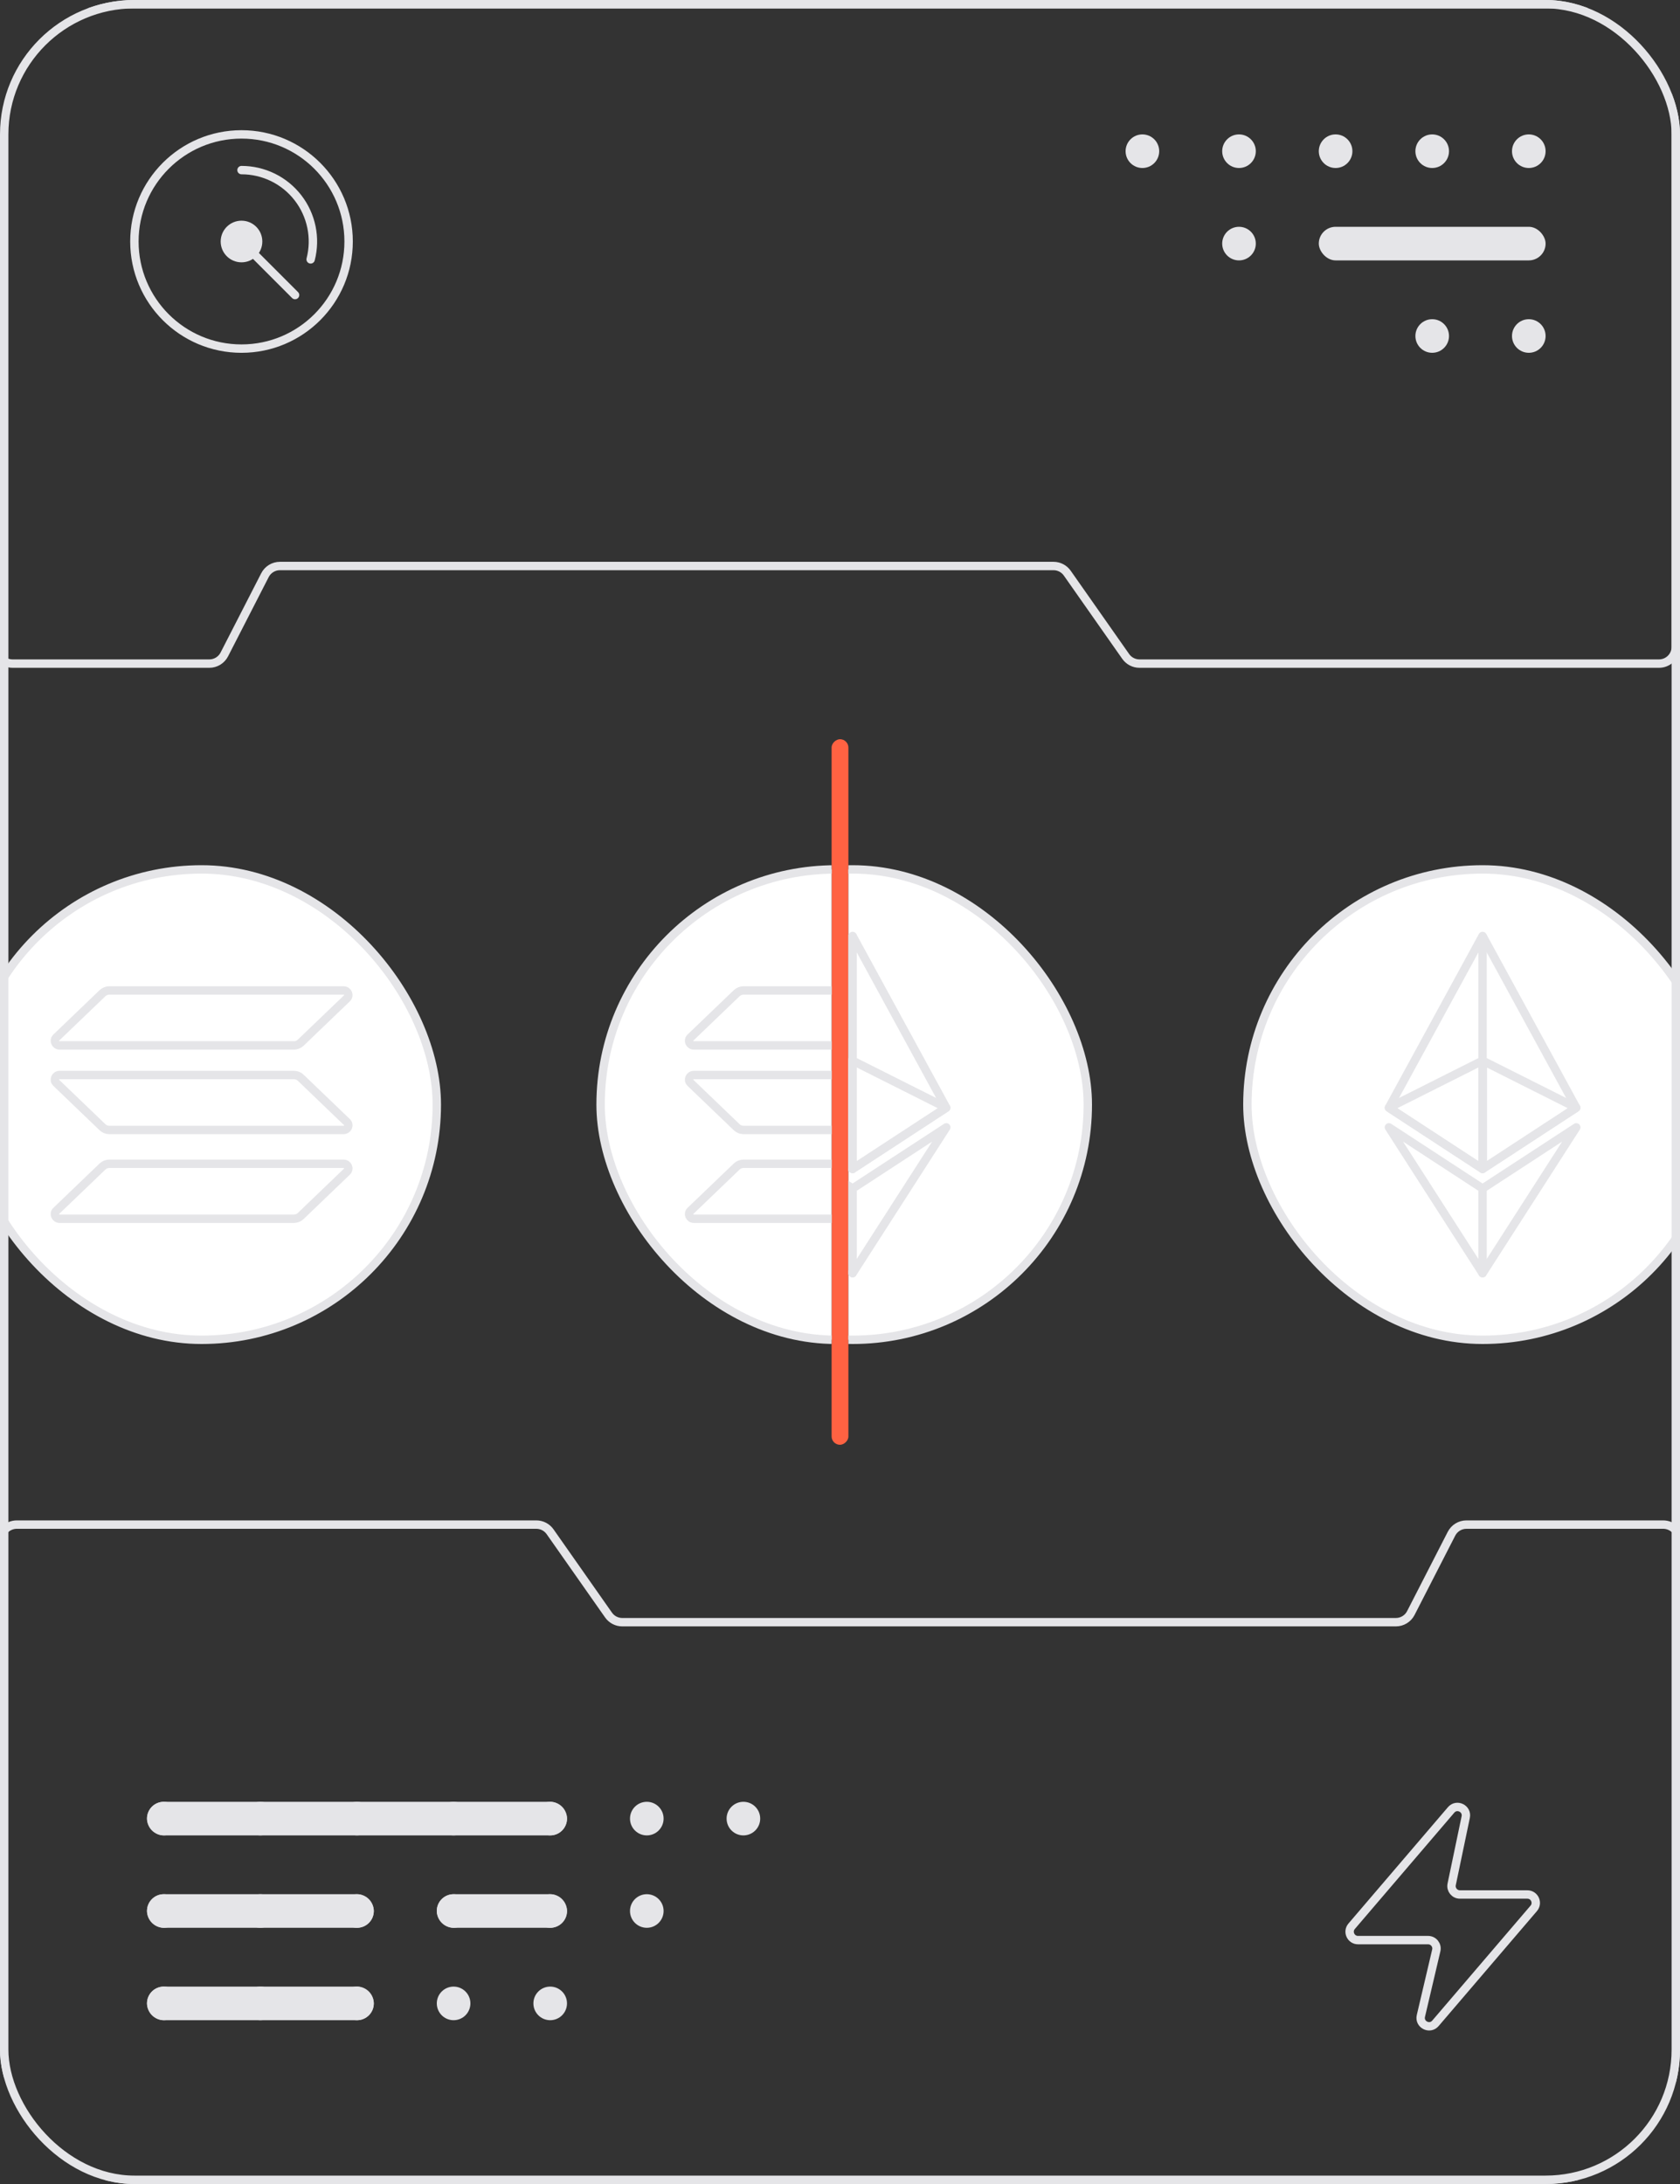 <svg width="400" height="520" viewBox="0 0 400 520" fill="none" xmlns="http://www.w3.org/2000/svg">
<rect x="0" y="0" width="400" height="520" fill="#333333" stroke="none"/>
<g clip-path="url(#clip0_10565_15450)">
<path d="M395 1H3C0.791 1 -1 2.791 -1 5V154C-1 156.209 0.791 158 3 158H49.847C51.348 158 52.722 157.16 53.407 155.825L63.089 136.939C63.773 135.604 65.148 134.764 66.648 134.764H250.839C252.142 134.764 253.364 135.399 254.113 136.467L268.025 156.297C268.774 157.365 269.996 158 271.299 158H395C397.209 158 399 156.209 399 154V5C399 2.791 397.209 1 395 1Z" stroke="#E5E5E8" stroke-width="2"/>
<circle cx="272" cy="36" r="4" fill="#E5E5E8"/>
<circle cx="39" cy="433" r="4" fill="#E5E5E8"/>
<circle cx="39" cy="455" r="4" fill="#E5E5E8"/>
<circle cx="39" cy="477" r="4" fill="#E5E5E8"/>
<circle cx="295" cy="36" r="4" fill="#E5E5E8"/>
<circle cx="295" cy="58" r="4" fill="#E5E5E8"/>
<circle cx="62" cy="433" r="4" fill="#E5E5E8"/>
<circle cx="62" cy="455" r="4" fill="#E5E5E8"/>
<circle cx="62" cy="477" r="4" fill="#E5E5E8"/>
<circle cx="318" cy="36" r="4" fill="#E5E5E8"/>
<circle cx="85" cy="433" r="4" fill="#E5E5E8"/>
<circle cx="85" cy="455" r="4" fill="#E5E5E8"/>
<circle cx="85" cy="477" r="4" fill="#E5E5E8"/>
<circle cx="341" cy="36" r="4" fill="#E5E5E8"/>
<circle cx="341" cy="80" r="4" fill="#E5E5E8"/>
<circle cx="108" cy="433" r="4" fill="#E5E5E8"/>
<circle cx="108" cy="455" r="4" fill="#E5E5E8"/>
<circle cx="108" cy="477" r="4" fill="#E5E5E8"/>
<circle cx="364" cy="36" r="4" fill="#E5E5E8"/>
<circle cx="364" cy="80" r="4" fill="#E5E5E8"/>
<circle cx="131" cy="433" r="4" fill="#E5E5E8"/>
<circle cx="154" cy="433" r="4" fill="#E5E5E8"/>
<circle cx="177" cy="433" r="4" fill="#E5E5E8"/>
<circle cx="131" cy="455" r="4" fill="#E5E5E8"/>
<circle cx="154" cy="455" r="4" fill="#E5E5E8"/>
<circle cx="131" cy="477" r="4" fill="#E5E5E8"/>
<path d="M4 520H396C398.209 520 400 518.209 400 516V367C400 364.791 398.209 363 396 363H349.153C347.652 363 346.278 363.84 345.593 365.175L335.911 384.061C335.227 385.396 333.852 386.236 332.352 386.236H148.161C146.858 386.236 145.636 385.601 144.887 384.533L130.975 364.703C130.226 363.635 129.004 363 127.701 363H4C1.791 363 0 364.791 0 367V516C0 518.209 1.791 520 4 520Z" stroke="#E5E5E8" stroke-width="2"/>
<rect x="198" y="344" width="168" height="4" rx="2" transform="rotate(-90 198 344)" fill="#FF6242"/>
<g clip-path="url(#clip1_10565_15450)">
<rect x="-8" y="207" width="112" height="112" rx="56" fill="white"/>
<rect x="-8" y="207" width="112" height="112" rx="56" stroke="#E5E5E8" stroke-width="2"/>
<path d="M24.414 277.732C24.835 277.327 25.415 277.091 26.03 277.091H81.795C82.814 277.091 83.323 278.271 82.603 278.963L71.587 289.535C71.166 289.939 70.586 290.176 69.971 290.176H14.206C13.187 290.176 12.678 288.995 13.398 288.304L24.414 277.732Z" stroke="#E5E5E8" stroke-width="2"/>
<path d="M24.414 236.465C24.853 236.061 25.433 235.824 26.03 235.824H81.795C82.814 235.824 83.323 237.005 82.603 237.696L71.587 248.268C71.166 248.673 70.586 248.909 69.971 248.909H14.206C13.187 248.909 12.678 247.729 13.398 247.037L24.414 236.465Z" stroke="#E5E5E8" stroke-width="2"/>
<path d="M71.587 256.595C71.166 256.191 70.586 255.954 69.971 255.954H14.206C13.187 255.954 12.678 257.135 13.398 257.826L24.414 268.398C24.835 268.803 25.415 269.039 26.03 269.039H81.795C82.814 269.039 83.323 267.859 82.603 267.167L71.587 256.595Z" stroke="#E5E5E8" stroke-width="2"/>
<rect x="143" y="207" width="112" height="112" rx="56" fill="white"/>
<rect x="143" y="207" width="112" height="112" rx="56" stroke="#E5E5E8" stroke-width="2"/>
<path d="M175.414 277.732C175.835 277.327 176.415 277.091 177.03 277.091H232.795C233.814 277.091 234.324 278.271 233.603 278.963L222.587 289.535C222.166 289.939 221.586 290.176 220.971 290.176H165.206C164.187 290.176 163.678 288.995 164.398 288.304L175.414 277.732Z" stroke="#E5E5E8" stroke-width="2"/>
<path d="M175.414 236.465C175.853 236.061 176.433 235.824 177.03 235.824H232.795C233.814 235.824 234.324 237.005 233.603 237.696L222.587 248.268C222.166 248.673 221.586 248.909 220.971 248.909H165.206C164.187 248.909 163.678 247.729 164.398 247.037L175.414 236.465Z" stroke="#E5E5E8" stroke-width="2"/>
<path d="M222.587 256.595C222.166 256.191 221.586 255.954 220.971 255.954H165.206C164.187 255.954 163.678 257.135 164.398 257.826L175.414 268.398C175.835 268.803 176.415 269.039 177.03 269.039H232.795C233.814 269.039 234.324 267.859 233.603 267.167L222.587 256.595Z" stroke="#E5E5E8" stroke-width="2"/>
</g>
<g clip-path="url(#clip2_10565_15450)">
<rect x="147" y="207" width="112" height="112" rx="56" fill="white"/>
<rect x="147" y="207" width="112" height="112" rx="56" stroke="#E5E5E8" stroke-width="2"/>
<path d="M202.993 222.852L225.29 263.745L202.993 278.312L202.506 277.775" stroke="#E5E5E8" stroke-width="2" stroke-linejoin="round"/>
<path d="M202.993 282.979L225.304 268.419L202.993 303.148L202.719 302.261" stroke="#E5E5E8" stroke-width="2" stroke-linejoin="round"/>
<path d="M202.993 282.978H203.993C203.993 282.641 203.823 282.326 203.54 282.141L202.993 282.978ZM202.993 303.147L202.152 303.688C202.391 304.061 202.849 304.232 203.275 304.107C203.701 303.982 203.993 303.591 203.993 303.147H202.993ZM180.695 268.419L181.242 267.582C180.847 267.324 180.326 267.377 179.991 267.709C179.656 268.041 179.599 268.562 179.854 268.959L180.695 268.419ZM202.993 278.312L202.446 279.15C202.754 279.35 203.146 279.367 203.469 279.192C203.792 279.017 203.993 278.68 203.993 278.312H202.993ZM180.695 263.745L179.817 263.266C179.568 263.724 179.712 264.297 180.148 264.582L180.695 263.745ZM202.993 222.852H203.993C203.993 222.395 203.683 221.996 203.24 221.883C202.797 221.771 202.334 221.972 202.115 222.374L202.993 222.852ZM202.993 282.978H201.993V303.147H202.993H203.993V282.978H202.993ZM202.993 303.147L203.835 302.607L181.537 267.879L180.695 268.419L179.854 268.959L202.152 303.688L202.993 303.147ZM180.695 268.419L180.149 269.256L202.446 283.816L202.993 282.978L203.54 282.141L181.242 267.582L180.695 268.419ZM202.993 278.312L203.54 277.475L181.242 262.908L180.695 263.745L180.148 264.582L202.446 279.15L202.993 278.312ZM180.695 263.745L181.573 264.224L203.871 223.331L202.993 222.852L202.115 222.374L179.817 263.266L180.695 263.745ZM202.993 222.852H201.993V278.312H202.993H203.993V222.852H202.993Z" fill="#E5E5E8"/>
<path d="M202.993 278.312L225.29 263.745L202.993 252.543V278.312Z" stroke="#E5E5E8" stroke-width="2" stroke-linejoin="round"/>
<path d="M180.695 263.745L202.993 278.313V252.543L180.695 263.745Z" stroke="#E5E5E8" stroke-width="2" stroke-linejoin="round"/>
<rect x="297" y="207" width="112" height="112" rx="56" fill="white"/>
<rect x="297" y="207" width="112" height="112" rx="56" stroke="#E5E5E8" stroke-width="2"/>
<path d="M352.993 222.852L375.29 263.745L352.993 278.312L352.506 277.775" stroke="#E5E5E8" stroke-width="2" stroke-linejoin="round"/>
<path d="M352.993 282.979L375.304 268.419L352.993 303.148L352.719 302.261" stroke="#E5E5E8" stroke-width="2" stroke-linejoin="round"/>
<path d="M352.993 282.978H353.993C353.993 282.641 353.823 282.326 353.54 282.141L352.993 282.978ZM352.993 303.147L352.152 303.688C352.391 304.061 352.849 304.232 353.275 304.107C353.701 303.982 353.993 303.591 353.993 303.147H352.993ZM330.695 268.419L331.242 267.582C330.847 267.324 330.326 267.377 329.991 267.709C329.656 268.041 329.599 268.562 329.854 268.959L330.695 268.419ZM352.993 278.312L352.446 279.15C352.754 279.35 353.146 279.367 353.469 279.192C353.792 279.017 353.993 278.68 353.993 278.312H352.993ZM330.695 263.745L329.817 263.266C329.568 263.724 329.712 264.297 330.148 264.582L330.695 263.745ZM352.993 222.852H353.993C353.993 222.395 353.683 221.996 353.24 221.883C352.797 221.771 352.334 221.972 352.115 222.374L352.993 222.852ZM352.993 282.978H351.993V303.147H352.993H353.993V282.978H352.993ZM352.993 303.147L353.835 302.607L331.537 267.879L330.695 268.419L329.854 268.959L352.152 303.688L352.993 303.147ZM330.695 268.419L330.149 269.256L352.446 283.816L352.993 282.978L353.54 282.141L331.242 267.582L330.695 268.419ZM352.993 278.312L353.54 277.475L331.242 262.908L330.695 263.745L330.148 264.582L352.446 279.15L352.993 278.312ZM330.695 263.745L331.573 264.224L353.871 223.331L352.993 222.852L352.115 222.374L329.817 263.266L330.695 263.745ZM352.993 222.852H351.993V278.312H352.993H353.993V222.852H352.993Z" fill="#E5E5E8"/>
<path d="M352.993 278.312L375.29 263.745L352.993 252.543V278.312Z" stroke="#E5E5E8" stroke-width="2" stroke-linejoin="round"/>
<path d="M330.695 263.745L352.993 278.313V252.543L330.695 263.745Z" stroke="#E5E5E8" stroke-width="2" stroke-linejoin="round"/>
</g>
<circle cx="57.502" cy="57.502" r="25.502" stroke="#E5E5E8" stroke-width="2" stroke-linejoin="round"/>
<circle cx="57.501" cy="57.502" r="4.958" fill="#E5E5E8"/>
<path d="M57.503 40.501C60.098 40.501 62.659 41.095 64.989 42.237C67.319 43.38 69.356 45.041 70.945 47.093C72.534 49.144 73.632 51.532 74.155 54.074C74.679 56.616 74.613 59.244 73.964 61.756" stroke="#E5E5E8" stroke-width="2" stroke-linecap="round" stroke-linejoin="round"/>
<path d="M57.502 57.502L70.252 70.252" stroke="#E5E5E8" stroke-width="2" stroke-linecap="round"/>
<rect x="35" y="429" width="100" height="8" rx="4" fill="#E5E5E8"/>
<rect x="314" y="54" width="54" height="8" rx="4" fill="#E5E5E8"/>
<rect x="35" y="451" width="54" height="8" rx="4" fill="#E5E5E8"/>
<rect x="35" y="473" width="54" height="8" rx="4" fill="#E5E5E8"/>
<rect x="104" y="451" width="31" height="8" rx="4" fill="#E5E5E8"/>
<path d="M345.504 430.934L321.821 458.631C320.712 459.929 321.634 461.931 323.342 461.931H340.023C341.312 461.931 342.265 463.133 341.97 464.388L338.305 479.986C337.826 482.027 340.41 483.336 341.772 481.743L365.179 454.369C366.288 453.071 365.366 451.069 363.658 451.069H347.594C346.325 451.069 345.377 449.902 345.636 448.66L348.982 432.643C349.405 430.617 346.849 429.361 345.504 430.934Z" stroke="#E5E5E8" stroke-width="2" stroke-linejoin="round"/>
</g>
<rect x="1" y="1" width="398" height="518" rx="31" stroke="#E5E5E8" stroke-width="2"/>
<defs>
<clipPath id="clip0_10565_15450">
<rect width="400" height="520" rx="32" fill="white"/>
</clipPath>
<clipPath id="clip1_10565_15450">
<rect width="198" height="174" fill="white" transform="translate(0 176)"/>
</clipPath>
<clipPath id="clip2_10565_15450">
<rect width="198" height="174" fill="white" transform="translate(202 176)"/>
</clipPath>
</defs>
</svg>
